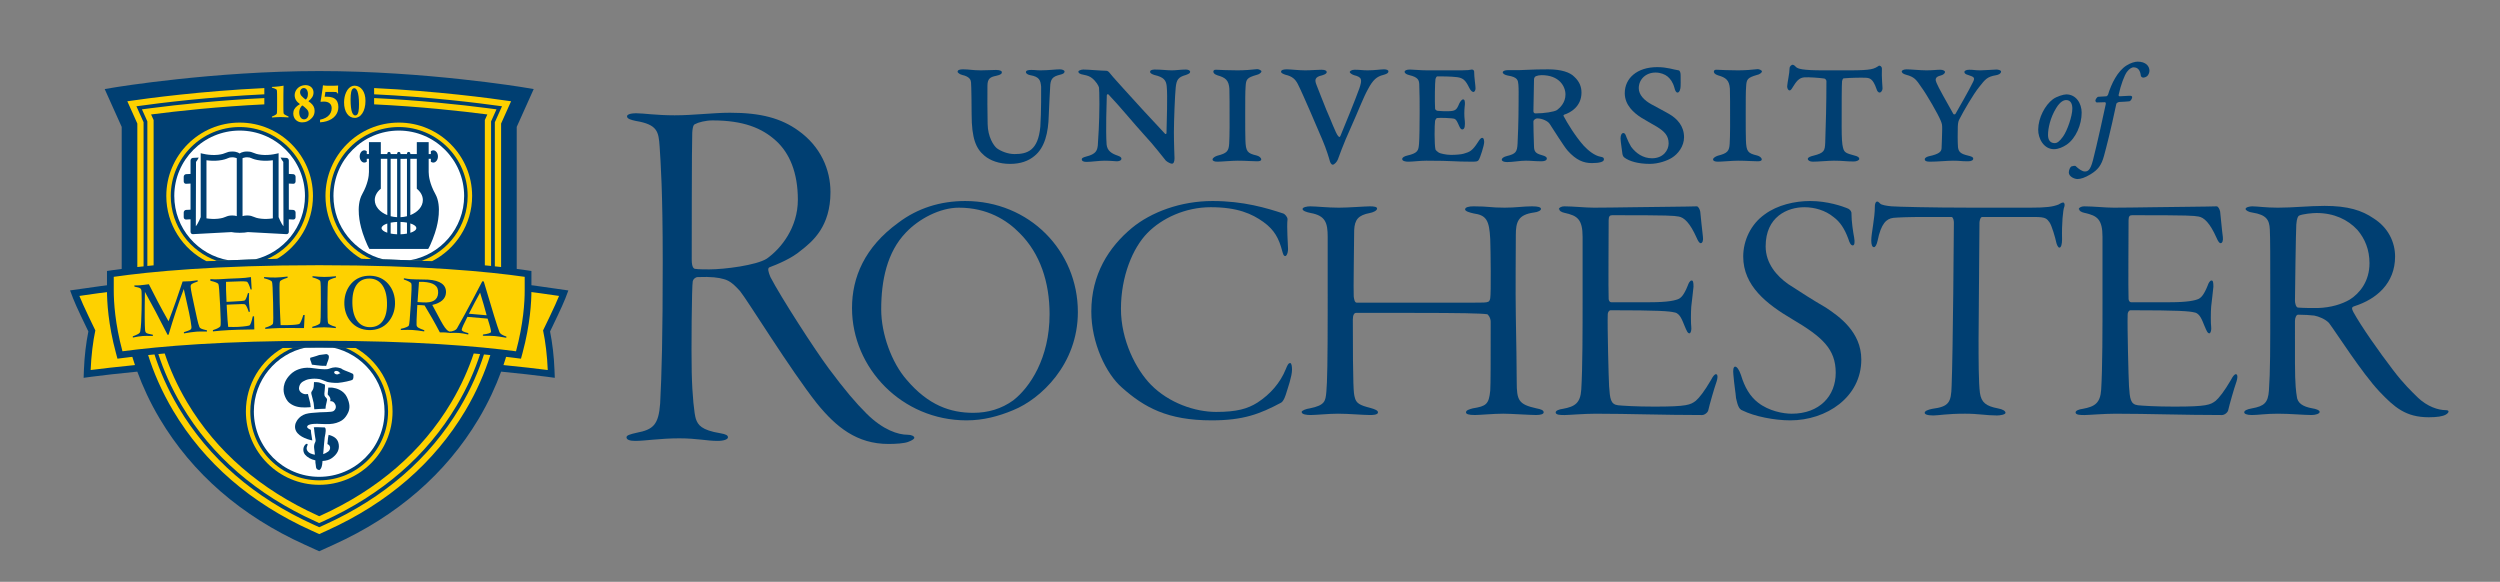 <?xml version="1.0" encoding="utf-8"?>
<!-- Generator: Adobe Illustrator 16.0.0, SVG Export Plug-In . SVG Version: 6.00 Build 0)  -->
<!DOCTYPE svg PUBLIC "-//W3C//DTD SVG 1.1//EN" "http://www.w3.org/Graphics/SVG/1.1/DTD/svg11.dtd">
<svg version="1.1" id="Layer_1" xmlns="http://www.w3.org/2000/svg" xmlns:xlink="http://www.w3.org/1999/xlink" x="0px" y="0px"
	 width="412.479px" height="95.995px" viewBox="0 0 412.479 95.995" enable-background="new 0 0 412.479 95.995"
	 xml:space="preserve">
<rect x="0" y="0" width="412.479" height="95.995" fill="#808080" stroke="none"/>
<g>
	<g>
		<path fill="#003F72" d="M131.723,21.555c3.674,2.619,5.297,6.42,5.297,10.137c0,5.658-2.904,8.107-4.867,9.629
			c-1.452,1.268-3.845,2.281-5.211,2.787c-0.342,0.168-0.172,0.76,0.171,1.605c1.707,3.293,7.261,11.91,9.651,15.119
			c2.646,3.547,4.441,5.66,6.234,7.434c2.734,2.703,5.211,3.463,6.748,3.463c0.684,0,1.11,0.252,1.11,0.506
			c0,0.17-0.341,0.424-1.025,0.676c-0.683,0.254-2.05,0.338-3.245,0.338c-5.21,0-8.628-2.787-11.787-6.672
			c-4.355-5.49-11.529-17.146-12.727-18.584c-0.854-0.928-1.622-1.689-2.647-1.941c-0.853-0.254-2.05-0.422-4.271-0.338
			c-0.428,0-0.77,0.338-0.854,0.676c-0.172,0.844-0.256,11.656-0.172,15.035c0.086,3.885,0.428,6.926,0.684,7.686
			c0.342,1.014,0.939,1.859,4.016,2.365c0.939,0.168,1.279,0.338,1.279,0.676s-0.683,0.592-1.708,0.592
			c-1.793,0-3.417-0.424-6.319-0.424c-3.16,0-5.639,0.424-7.262,0.424c-0.854,0-1.451-0.17-1.451-0.592
			c0-0.338,0.598-0.508,1.709-0.76c2.647-0.508,3.588-1.268,3.844-4.814c0.256-4.814,0.426-11.15,0.426-23.398
			c0-11.824-0.342-16.301-0.512-19.004c-0.17-2.449-0.343-3.633-3.93-4.223c-0.768-0.17-1.451-0.34-1.451-0.762
			c0-0.254,0.428-0.506,1.537-0.506c1.196,0,3.246,0.338,6.32,0.338c3.16,0,6.32-0.424,9.14-0.424
			C125.574,18.598,128.905,19.528,131.723,21.555z M114.727,20.458c-0.17,0.084-0.426,0.084-0.512,1.436
			c-0.086,1.689-0.086,19.596-0.086,20.947c0,1.268,0.342,1.521,0.598,1.521c0.513,0.084,1.623,0.084,2.307,0.084
			c2.477,0,7.773-0.676,9.481-1.773c2.391-1.689,5.124-5.152,5.124-9.713c0-4.479-1.367-7.688-3.588-9.715
			c-2.307-2.111-5.381-3.379-10.506-3.379C116.435,19.866,115.154,20.204,114.727,20.458z"/>
		<path fill="#003F72" d="M140.575,50.821c0-5.055,2.075-10.037,7.632-14.066c3.186-2.418,6.963-3.59,11.039-3.59
			c10.592,0,18.594,8.205,18.594,18.316c0,8.645-6.15,14.359-10.668,16.189c-2.445,1.027-4.964,1.686-7.705,1.686
			C148.798,69.356,140.575,60.711,140.575,50.821z M167.172,66.059c2.74-2.125,6-6.959,6-14.213c0-5.273-1.555-10.037-4.963-13.406
			c-2.073-2.125-5.334-4.176-10.002-4.176c-3.111,0-6.593,1.83-8.74,4.102c-3.113,3.225-4.076,7.914-4.076,12.676
			c0,4.029,1.705,8.791,4.224,11.648c3.556,4.176,7.187,5.422,10.964,5.422C163.023,68.112,165.244,67.452,167.172,66.059z"/>
		<path fill="#003F72" d="M211.691,35.215c0.295,0.074,0.74,0.586,0.74,0.953c-0.148,1.318,0.072,4.104,0.072,4.615
			c0.075,0.879-0.221,1.465-0.443,1.465c-0.295,0-0.369-0.365-0.52-0.879c-0.518-1.979-1.259-3.443-3.111-4.762
			c-1.852-1.318-4.222-2.418-8.668-2.418c-4.222,0-8.074,1.832-10.444,4.25c-2.444,2.49-4.37,7.18-4.37,12.527
			c0,5.129,2.443,9.963,4.962,12.529c2.964,3.002,7.261,4.469,10.743,4.469c3.408,0,5.186-0.514,6.814-1.539
			c2.148-1.393,3.779-3.297,4.668-5.496c0.297-0.732,0.444-1.025,0.74-1.025c0.223,0,0.297,0.586,0.297,1.1
			c0,1.1-0.74,3.15-0.889,3.664c-0.148,0.512-0.445,1.465-0.891,1.758c-3.555,1.904-6.296,2.93-11.481,2.93
			c-7.261,0-11.112-2.125-14.816-5.422c-2.594-2.27-5.038-7.326-5.038-12.527c0-6.154,2.89-10.623,6.668-13.773
			c3.185-2.637,8.074-4.469,13.334-4.469C205.172,33.165,209.023,34.336,211.691,35.215z"/>
		<path fill="#003F72" d="M219.057,39.098c0-2.344-0.369-3.516-2.814-3.955c-0.74-0.146-1.333-0.367-1.333-0.66
			s0.739-0.439,1.258-0.439c0.965,0,2.889,0.221,4.742,0.221c1.48,0,4.371-0.221,5.111-0.221c0.666,0,1.186,0.074,1.186,0.367
			c0,0.365-0.74,0.658-1.186,0.732c-1.928,0.365-2.52,1.098-2.594,2.857c0,1.172-0.146,10.256-0.074,10.916
			c0.074,0.512,0.148,1.025,0.52,1.025c1.48,0,9.926,0,15.482,0c5.039,0,5.557,0,5.928-0.074c0.443-0.072,0.518-0.293,0.592-0.658
			c0.148-0.807,0.074-7.84,0-9.744c-0.148-3.15-0.666-3.957-2.742-4.25c-0.666-0.146-1.406-0.365-1.406-0.658
			c0-0.367,0.592-0.514,1.406-0.514c2.52,0,2.742,0.221,5.113,0.221c1.852,0,3.111-0.221,4.52-0.221c1.035,0,1.48,0.146,1.48,0.439
			c0,0.221-0.445,0.514-1.186,0.586c-2.592,0.367-2.963,1.539-2.963,3.736c0,1.393-0.074,9.672,0,13.408
			c0.074,3.662,0.148,9.084,0.148,10.77c0,3.076,0.297,3.736,3.26,4.396c0.74,0.145,1.186,0.291,1.186,0.658
			c0,0.293-0.518,0.439-1.26,0.439c-0.963,0-4.223-0.219-5.408-0.219c-1.555,0-3.926,0.219-4.666,0.219
			c-1.039,0-1.482-0.146-1.482-0.439c0-0.367,0.592-0.514,1.109-0.658c2.225-0.367,2.668-0.66,2.891-2.932
			c0.074-0.951,0.074-5.422,0.074-11.355c0-0.66-0.445-1.246-0.592-1.246c-1.037-0.146-4.445-0.219-12.076-0.219
			c-3.852,0-8.742,0-9.557,0c-0.297,0-0.52,0.365-0.52,1.098c0,11.504,0.148,12.162,0.297,12.748c0.223,1.1,0.889,1.393,2.594,1.832
			c0.814,0.219,1.26,0.439,1.26,0.732c0,0.439-0.963,0.439-1.334,0.439c-1.111,0-3.482-0.219-5.26-0.219
			c-1.557,0-3.629,0.219-4.52,0.219c-0.594,0-1.481-0.072-1.481-0.512c0-0.221,0.741-0.514,1.333-0.586
			c2.52-0.514,2.594-1.174,2.742-2.711c0.146-1.539,0.221-5.129,0.221-13.627V39.098z"/>
		<path fill="#003F72" d="M257.192,34.557c0-0.293,0.445-0.514,0.891-0.514c1.479,0,3.479,0.221,4.887,0.221
			c3.186,0,10.074-0.146,12.445-0.146c2.148,0,4.002-0.074,4.521-0.074c0.295,0,0.518,0.514,0.592,0.879
			c0.072,0.586,0.297,3.15,0.443,4.176c0.074,0.586-0.074,1.025-0.371,1.025c-0.221,0-0.443-0.365-0.664-0.879
			c-1.113-2.49-2.076-3.369-2.965-3.516c-0.961-0.146-1.186-0.221-10.963-0.221c-0.371,0-0.594,0.146-0.594,0.807
			c0,3.004-0.074,11.355,0,12.967c0,0.293,0.148,0.586,0.445,0.586h6.369c2.965,0,4.225-0.293,4.816-0.586
			c0.369-0.219,0.814-0.658,1.408-2.125c0.148-0.439,0.369-0.877,0.666-0.877c0.221,0,0.297,0.293,0.297,1.025
			c0,0.293-0.297,2.49-0.371,3.295c-0.072,0.881-0.072,2.857,0,3.297c0.074,0.514-0.072,1.1-0.295,1.1
			c-0.297,0-0.445-0.367-0.816-1.246s-0.74-2.051-1.629-2.197c-0.891-0.219-2.594-0.365-10.594-0.365
			c-0.148,0-0.445,0.219-0.445,0.732c-0.074,1.758,0.148,10.695,0.223,11.795c0.148,2.051,0.223,3.004,1.482,3.15
			c0.74,0.072,2.889,0.221,6,0.221c5.406,0,5.928-0.295,6.816-0.953c0.592-0.514,1.406-1.539,2.518-3.443
			c0.297-0.586,0.594-0.953,0.814-0.953c0.299,0,0.371,0.514,0,1.539c-0.221,0.586-1.111,3.662-1.26,4.395
			c-0.072,0.367-0.592,0.807-1.035,0.807c-6.297,0-12.225-0.219-17.559-0.219c-1.926,0-4.445,0.219-5.109,0.219
			c-0.67,0-1.484,0-1.484-0.439c0-0.293,0.594-0.514,1.186-0.586c2.002-0.365,2.891-0.953,3.037-3.15
			c0.223-3.516,0.223-9.963,0.223-15.459c0-2.783,0-5.861,0-9.744c0-2.93-0.889-3.516-2.889-3.955
			c-0.666-0.146-0.963-0.367-0.963-0.66L257.192,34.557z"/>
		<path fill="#003F72" d="M291.317,40.637c0,2.857,1.854,4.908,3.707,6.227c2.146,1.393,4.074,2.639,6.223,3.883
			c2.221,1.467,5.852,4.031,5.852,8.572c0,6.229-5.777,10.037-11.705,10.037c-2.668,0-5.926-0.658-7.854-1.611
			c-0.74-0.221-0.889-1.172-1.109-2.051c-0.074-0.953-0.297-2.125-0.445-3.957c-0.074-0.66,0-1.246,0.297-1.246
			c0.295,0,0.666,0.514,0.963,1.393c0.592,1.979,1.48,3.518,2.814,4.543c1.777,1.391,4.148,1.832,5.557,1.832
			c4.592,0,7.26-2.932,7.26-6.74c0-3.957-2.223-5.936-7.186-8.865c-4.223-2.49-8.076-5.496-8.076-10.33
			c0-2.639,1.262-5.348,3.557-6.961c2.074-1.539,4.965-2.197,7.482-2.197c2.889,0,5.334,0.879,6.074,1.172
			c0.445,0.146,0.668,0.439,0.742,0.732c0,1.539,0.295,3.297,0.445,4.104c0.146,0.807,0.072,1.318-0.225,1.318
			c-0.295,0-0.518-0.367-0.74-1.1c-0.592-1.611-1.334-2.783-2.443-3.59c-1.334-1.098-3.113-1.611-4.816-1.611
			C294.95,34.19,291.317,35.729,291.317,40.637z"/>
		<path fill="#003F72" d="M334.965,34.264c2.668,0,3.703-0.146,4.668-0.514c0.369-0.219,0.74-0.439,0.887-0.293
			c0.15,0.146,0.15,0.365,0.076,0.66c-0.223,0.439-0.443,2.857-0.371,5.348c0,0.807-0.148,1.393-0.443,1.393
			c-0.223,0-0.445-0.514-0.52-0.879c-0.148-0.734-0.742-2.785-1.111-3.297c-0.443-0.588-0.594-0.881-2.443-0.881
			c-1.26,0-7.484,0-8.67,0c-0.295,0-0.443,0.66-0.443,0.953l-0.148,19.268c0,3.225,0,7.107,0.223,8.793
			c0.223,1.611,1.037,2.197,2.963,2.564c0.814,0.145,1.26,0.438,1.26,0.732c0,0.293-0.889,0.439-1.408,0.439
			c-1.777,0-3.037-0.293-5.26-0.293c-3.037,0-4.369,0.293-5.26,0.293c-1.039,0-1.406-0.221-1.406-0.439
			c0-0.295,0.518-0.514,1.258-0.66c2.74-0.365,3.111-1.025,3.186-3.811c0.225-5.494,0.371-26.301,0.371-26.887
			c0-0.293-0.074-0.879-0.371-0.953c-0.518,0-2.074,0-4.666,0c-2.445,0-4.223,0.074-4.963,0.146
			c-1.113,0.146-2.002,0.879-2.594,3.811c-0.148,0.658-0.371,1.025-0.592,1.025c-0.297,0-0.445-0.439-0.445-1.1
			c0-1.172,0.592-3.662,0.592-5.566c0-0.367,0.074-0.66,0.221-0.807c0.225-0.146,0.373,0,0.668,0.293
			c0.225,0.219,1.037,0.365,1.854,0.439c0.814,0.074,6.814,0.221,12.891,0.221H334.965z"/>
		<path fill="#003F72" d="M342.969,34.557c0-0.293,0.443-0.514,0.889-0.514c1.482,0,3.48,0.221,4.889,0.221
			c3.186,0,10.076-0.146,12.447-0.146c2.148,0,3.998-0.074,4.518-0.074c0.297,0,0.52,0.514,0.594,0.879
			c0.074,0.586,0.297,3.15,0.445,4.176c0.072,0.586-0.074,1.025-0.371,1.025c-0.225,0-0.445-0.365-0.668-0.879
			c-1.109-2.49-2.074-3.369-2.963-3.516c-0.963-0.146-1.186-0.221-10.965-0.221c-0.371,0-0.59,0.146-0.59,0.807
			c0,3.004-0.076,11.355,0,12.967c0,0.293,0.146,0.586,0.441,0.586h6.371c2.965,0,4.223-0.293,4.818-0.586
			c0.367-0.219,0.812-0.658,1.406-2.125c0.146-0.439,0.371-0.877,0.666-0.877c0.225,0,0.295,0.293,0.295,1.025
			c0,0.293-0.295,2.49-0.369,3.295c-0.074,0.881-0.074,2.857,0,3.297c0.074,0.514-0.074,1.1-0.295,1.1
			c-0.297,0-0.443-0.367-0.816-1.246c-0.369-0.879-0.74-2.051-1.629-2.197c-0.889-0.219-2.594-0.365-10.594-0.365
			c-0.148,0-0.443,0.219-0.443,0.732c-0.076,1.758,0.148,10.695,0.221,11.795c0.146,2.051,0.223,3.004,1.482,3.15
			c0.74,0.072,2.887,0.221,6,0.221c5.408,0,5.926-0.295,6.816-0.953c0.59-0.514,1.404-1.539,2.518-3.443
			c0.295-0.586,0.594-0.953,0.814-0.953c0.297,0,0.371,0.514,0,1.539c-0.221,0.586-1.109,3.662-1.26,4.395
			c-0.072,0.367-0.592,0.807-1.035,0.807c-6.297,0-12.225-0.219-17.561-0.219c-1.924,0-4.443,0.219-5.107,0.219
			c-0.668,0-1.482,0-1.482-0.439c0-0.293,0.59-0.514,1.184-0.586c2-0.365,2.891-0.953,3.039-3.15
			c0.221-3.516,0.221-9.963,0.221-15.459c0-2.783,0-5.861,0-9.744c0-2.93-0.889-3.516-2.889-3.955
			c-0.668-0.146-0.965-0.367-0.965-0.66L342.969,34.557z"/>
		<path fill="#003F72" d="M378.649,59.758c0,3.883,0.221,5.129,0.295,5.568c0.076,1.172,0.965,1.76,2.594,2.053
			c0.52,0.072,1.186,0.291,1.186,0.586c0,0.293-0.666,0.512-1.334,0.512c-1.26,0-3.48-0.219-5.555-0.219
			c-2.076,0-3.186,0.219-4.297,0.219c-0.889,0-1.26-0.219-1.26-0.439c0-0.293,0.445-0.514,1.26-0.658
			c2.074-0.367,2.668-0.953,2.814-2.932c0.223-3.076,0.223-6.887,0.223-14.725c0-7.475,0-10.404-0.074-11.869
			c-0.072-1.613-0.592-2.418-2.891-2.785c-0.592-0.072-1.109-0.365-1.109-0.586c0-0.293,0.666-0.439,1.109-0.439
			c0.816,0,2.223,0.221,4.225,0.221c2.592,0,5.111-0.295,7.703-0.295c3.854,0,6.148,0.734,8.076,2.053
			c2.445,1.539,3.555,3.957,3.555,6.301c0,4.395-3.035,7.033-6.74,8.205c-0.445,0.146-0.445,0.365-0.148,0.953
			c1.334,2.416,4.223,6.52,6.52,9.523c1.777,2.344,3.037,3.518,4.148,4.615c1.555,1.467,3.334,2.051,4.592,2.051
			c0.668,0,0.52,0.441,0,0.734c-0.518,0.293-1.406,0.439-2.814,0.439c-3.854,0-5.701-1.686-8.148-4.25
			c-2.891-3.076-7.039-9.598-8.297-11.283c-0.594-0.658-1.703-1.098-2.445-1.244c-0.518-0.074-1.777-0.146-2.668-0.146
			c-0.297,0-0.518,0.512-0.518,1.025V59.758z M379.315,35.583c-0.148,0.072-0.371,0.439-0.445,1.465
			c-0.072,0.879-0.221,11.723-0.221,12.602c0,0.293,0.148,1.098,0.518,1.098c0.891,0.074,2.076,0.074,3.26,0.074
			c2.223-0.074,4-0.658,5.262-1.393c1.631-1.025,3.258-3.004,3.258-6.006c0-2.199-0.74-4.031-2-5.496
			c-1.555-1.686-3.852-2.783-6.74-2.783C381.612,35.143,379.909,35.29,379.315,35.583z"/>
	</g>
	<g>
		<g>
			<path fill="#003F72" d="M343.457,18.587c0,1.954-0.936,4.219-2.474,5.279c-0.623,0.415-1.371,0.748-2.099,0.748
				c-1.684,0-2.619-1.767-2.598-3.242c0.021-1.954,1.122-4.011,2.41-4.988c0.645-0.478,1.767-0.811,2.224-0.811
				C342.562,15.573,343.457,17.091,343.457,18.587z M339.258,17.818c-0.998,1.621-1.352,3.388-1.352,4.447
				c0,0.79,0.333,1.351,1.102,1.351c0.374,0,0.77-0.229,1.372-1.08c0.707-0.978,1.538-3.388,1.538-4.614
				c0-0.686-0.208-1.413-1.019-1.413C340.526,16.509,339.923,16.737,339.258,17.818z"/>
			<path fill="#003F72" d="M351.314,15.802c0.395-0.021,0.479,0.104,0.479,0.229c0,0.187-0.208,0.623-0.479,0.686
				c-0.208,0.041-1.185,0.083-1.601,0.104c-0.124,0-0.478,0.104-0.54,0.333c-0.977,4.613-1.621,7.045-2.036,8.583
				c-0.437,1.579-0.998,2.266-2.203,3.014c-0.956,0.582-1.663,0.789-2.161,0.789c-0.499,0-1.435-0.395-1.435-1.08
				c0-0.396,0.208-0.873,0.416-0.998c0.104-0.041,0.603-0.166,0.706-0.062c0.499,0.479,1.102,0.894,1.497,0.894
				c0.498,0,0.914-0.146,1.351-1.808c0.603-2.286,1.975-8.542,2.141-9.373c0-0.083-0.042-0.249-0.146-0.249l-1.351,0.041
				c-0.084,0-0.229-0.166-0.229-0.27c0-0.312,0.354-0.665,0.437-0.665c0.167-0.021,0.998-0.062,1.352-0.083
				c0.146,0,0.249-0.208,0.291-0.25c0.561-1.87,1.6-3.907,3.034-4.821c0.748-0.479,1.476-0.645,1.85-0.645
				c1.371,0,1.953,0.748,1.953,1.496c0,0.208-0.083,0.665-0.437,0.936c-0.166,0.125-0.437,0.208-0.582,0.208
				c-0.104,0-0.374-0.125-0.395-0.291c-0.104-0.873-0.437-1.413-1.227-1.413c-0.229,0-0.686,0.208-1.102,0.79
				c-0.395,0.581-0.977,2.057-1.351,3.803c-0.021,0.083,0.125,0.188,0.146,0.188L351.314,15.802z"/>
		</g>
		<g>
			<path fill="#003F72" d="M158.888,11.44c1.025,0,1.586,0.166,2.942,0.166c1.09,0,1.652-0.066,2.512-0.066
				c0.694,0,0.958,0.198,0.958,0.363c0,0.231-0.132,0.43-0.893,0.595c-0.958,0.199-1.487,0.397-1.487,1.653
				c-0.033,1.884,0,4.197,0.033,6.312c0.033,2.148,0.992,3.569,1.521,3.999c0.628,0.463,1.785,0.958,2.908,0.958
				c2.115,0,3.9-0.562,4.264-4.527c0.165-2.38,0.132-6.181,0.132-6.577c-0.099-1.058-0.264-1.652-1.817-1.917
				c-0.364-0.066-0.694-0.265-0.694-0.496c0-0.297,0.43-0.363,0.859-0.363c0.826,0,0.727,0.066,1.553,0.066
				c1.322,0,2.479-0.166,3.206-0.166c0.496,0,0.76,0.231,0.76,0.331c0,0.33-0.331,0.463-0.76,0.562
				c-1.223,0.298-1.586,0.694-1.62,2.05c-0.033,0.925-0.165,2.71-0.231,4.692c-0.066,2.743-0.628,5.288-2.38,6.677
				c-0.958,0.793-2.248,1.289-3.999,1.289c-1.818,0-3.305-0.562-4.23-1.355c-1.388-1.156-2.115-2.81-2.115-6.842
				c0-0.892-0.033-4.659-0.099-5.255c-0.033-0.33-0.132-0.925-1.454-1.223c-0.397-0.099-0.76-0.363-0.76-0.528
				C157.996,11.54,158.359,11.44,158.888,11.44z"/>
			<path fill="#003F72" d="M178.748,11.474c0.76,0,2.975,0.198,3.735,0.198c0.264,0,0.43,0.133,0.661,0.43
				c0.628,0.794,1.355,1.521,2.214,2.512c0.892,1.025,5.189,5.686,6.875,7.47c0.033,0.033,0.231,0.066,0.231-0.132
				c0.033-1.818,0.198-6.147,0.033-7.734c-0.099-0.958-0.462-1.487-2.049-1.851c-0.265-0.099-0.694-0.231-0.694-0.528
				c0-0.364,0.694-0.364,0.793-0.364c1.124,0,1.983,0.133,2.809,0.133c0.661,0,1.487-0.133,2.313-0.133
				c0.331,0,0.694,0.133,0.694,0.364s-0.166,0.33-0.694,0.528c-1.289,0.363-1.553,0.793-1.686,2.082
				c-0.132,1.256-0.297,5.486-0.297,7.403c0,1.852,0.099,4.032,0.099,4.264c0,0.529-0.132,0.893-0.43,0.893
				c-0.231,0-0.727-0.265-0.992-0.496c-0.562-0.661-1.851-2.412-3.668-4.362c-1.52-1.652-3.834-4.495-5.784-6.544
				c-0.066-0.1-0.297-0.1-0.297,0.132c-0.033,1.124-0.198,5.916-0.033,8.098c0.099,1.058,0.859,1.521,1.851,1.851
				c0.363,0.133,0.595,0.265,0.595,0.496c0,0.33-0.463,0.43-0.76,0.43c-0.099,0-1.124-0.1-2.049-0.1
				c-0.826,0-2.214,0.198-2.941,0.198c-0.43,0-0.793-0.099-0.793-0.43c0-0.165,0.132-0.297,0.76-0.462
				c1.586-0.397,1.785-0.992,1.884-1.818c0.066-0.826,0.264-3.933,0.264-6.842c0-1.553-0.033-2.445-0.066-2.71
				c-0.033-0.264-0.529-1.091-1.19-1.586c-0.297-0.231-0.661-0.396-1.355-0.529c-0.595-0.099-0.859-0.264-0.859-0.528
				C177.922,11.672,178.318,11.474,178.748,11.474z"/>
			<path fill="#003F72" d="M200.657,11.507c0.265,0.033,2.578,0.1,3.537,0.1c1.024,0,2.479-0.1,3.206-0.198
				c0.231-0.033,0.727,0.198,0.727,0.363c0,0.231-0.429,0.528-0.826,0.595c-1.586,0.463-1.718,0.728-1.785,1.917
				c-0.066,0.728-0.066,2.413-0.066,4.561c0,1.885,0,3.57,0.033,4.264c0.066,1.884,0.297,2.182,1.851,2.545
				c0.396,0.1,0.76,0.364,0.76,0.661c0,0.231-0.331,0.298-0.661,0.298c-0.925,0-1.818-0.1-3.239-0.1
				c-0.958,0-2.71,0.165-3.338,0.165c-0.496,0-0.793-0.132-0.793-0.363c0-0.297,0.496-0.528,0.793-0.628
				c1.586-0.396,1.884-0.76,1.95-2.016c0.033-0.596,0.066-1.62,0.066-2.711c0-3.47,0-5.783-0.033-6.312
				c-0.099-1.421-0.661-1.851-1.95-2.214c-0.595-0.198-0.694-0.43-0.694-0.628C200.195,11.672,200.294,11.474,200.657,11.507z"/>
			<path fill="#003F72" d="M212.322,11.44c0.628,0,1.95,0.166,3.008,0.166c0.991,0,1.95-0.1,2.71-0.1
				c0.661,0,0.859,0.198,0.859,0.396s-0.231,0.364-0.76,0.529c-1.289,0.265-1.224,0.826-0.926,1.586
				c0.43,1.058,0.926,2.413,1.619,4.099c0.761,1.686,1.554,3.899,1.95,4.329c0.133,0.133,0.265,0.298,0.396-0.065
				c0.396-0.926,2.578-6.28,3.107-7.8c0.495-1.487,0.43-1.852-0.893-2.182c-0.298-0.1-0.694-0.33-0.694-0.529
				c0-0.099,0.265-0.363,0.793-0.363c0.893,0,1.322,0.1,2.148,0.1c1.157,0,2.182-0.166,2.71-0.166c0.364,0,0.728,0.1,0.728,0.331
				c0,0.33-0.396,0.463-0.859,0.595c-1.058,0.265-1.686,0.793-2.512,2.347c-0.76,1.355-1.619,3.636-2.677,5.982
				c-1.587,3.503-2.115,5.188-2.281,5.585c-0.132,0.396-0.595,0.893-0.859,0.893c-0.23,0-0.43-0.363-0.495-0.661
				c-0.066-0.265-0.562-1.95-1.223-3.47c-0.761-1.752-3.074-7.271-4.065-9.222c-0.396-0.727-0.859-1.223-2.017-1.487
				c-0.297-0.099-0.727-0.264-0.727-0.495C211.364,11.507,211.859,11.44,212.322,11.44z"/>
			<path fill="#003F72" d="M238.726,18.349c1.421,0,1.586-0.165,2.049-1.289c0.165-0.298,0.396-0.661,0.628-0.661
				c0.265,0,0.298,0.33,0.298,0.76c0,0.231-0.1,0.661-0.1,1.521c0,0.959,0.1,1.058,0.1,1.752c0,0.728-0.198,0.926-0.463,0.926
				c-0.198,0-0.363-0.265-0.529-0.661c-0.297-0.661-0.43-0.959-0.727-1.091c-0.396-0.132-2.347-0.198-2.876-0.132
				c-0.099,0-0.264,0.23-0.33,0.462c-0.1,0.596-0.132,3.934,0.066,4.727c0.032,0.132,0.43,0.463,0.562,0.528
				c0.198,0.133,1.223,0.364,1.983,0.364c0.76,0,1.686-0.066,2.115-0.198c1.024-0.298,1.421-0.463,2.379-1.95
				c0.265-0.43,0.463-0.661,0.661-0.661c0.331,0,0.331,0.562,0.331,0.728c0,0.528-0.661,2.577-0.893,2.908
				c-0.133,0.231-0.331,0.297-1.058,0.297c-3.106,0-3.074-0.165-7.602-0.165c-1.058,0-2.182,0.165-2.975,0.165
				c-0.43,0-0.991-0.099-0.991-0.43c0-0.297,0.396-0.462,0.76-0.562c1.851-0.43,1.917-0.826,2.016-1.982
				c0.066-0.893,0.1-3.041,0.1-5.189c0-1.521,0-3.206-0.066-4.627c-0.033-0.694-0.231-1.157-1.619-1.487
				c-0.396-0.1-0.793-0.265-0.793-0.562c0-0.231,0.363-0.364,0.892-0.364c0.596,0,1.653,0.133,2.909,0.133
				c6.346,0,6.478,0.033,7.271-0.133c0.198-0.033,0.396,0.166,0.396,0.298c0,0.958,0.231,2.347,0.231,2.81
				c0,0.396-0.231,0.595-0.33,0.595c-0.165,0-0.43-0.133-0.694-0.661c-0.595-1.223-0.991-1.652-2.016-1.785
				c-0.463-0.032-0.826-0.132-3.272-0.132c-0.132,0-0.265,0.298-0.297,0.43c-0.1,0.496-0.133,3.834-0.066,4.858
				c0,0.165,0.132,0.33,0.396,0.396C237.702,18.349,238.428,18.349,238.726,18.349z"/>
			<path fill="#003F72" d="M248.77,11.573c0.794,0,1.487,0,1.852,0c0.793,0,2.082-0.133,4.825-0.133
				c2.148,0,3.603,0.496,4.297,1.224c0.826,0.76,1.189,1.619,1.189,2.61c0,2.313-1.851,3.339-2.843,3.636
				c-0.065,0.033-0.165,0.165-0.132,0.198c0.661,1.256,1.983,3.404,3.338,4.925c0.761,0.826,1.818,1.652,2.743,1.817
				c0.496,0.1,0.595,0.166,0.595,0.463c0,0.396-0.76,0.595-1.982,0.595c-1.355,0-2.578-0.462-3.999-2.049
				c-0.596-0.661-2.446-3.636-2.975-4.429c-0.298-0.463-1.256-0.893-2.017-0.893c-0.132,0-0.297,0.033-0.528,0.231
				c-0.066,0.066-0.133,0.165-0.133,0.265c0,0.694,0.033,2.445,0.1,4.23c0.033,0.991,0.595,1.124,1.454,1.388
				c0.265,0.066,0.661,0.231,0.661,0.496c0,0.396-0.562,0.463-0.893,0.463c-1.058,0-1.752-0.1-2.578-0.1
				c-1.024,0-2.049,0.231-3.073,0.231c-0.562,0-0.893-0.165-0.893-0.396c0-0.198,0.265-0.463,0.826-0.595
				c1.487-0.363,1.719-0.661,1.785-2.115c0.033-0.661,0.165-3.536,0.165-6.644c0-1.421,0.033-2.247-0.033-3.04
				c-0.066-0.694-0.099-1.224-1.752-1.487c-0.495-0.1-0.826-0.298-0.826-0.529S248.34,11.573,248.77,11.573z M253.43,12.564
				c-0.165,0.066-0.33,0.265-0.33,0.529c0,0.33-0.1,4.957-0.1,5.255c0,0.198,0.133,0.363,0.331,0.363
				c1.454,0,3.14-0.265,3.569-0.562c0.496-0.364,1.388-1.223,1.388-2.545c0-1.389-1.058-3.206-3.933-3.206
				C254.026,12.399,253.662,12.466,253.43,12.564z"/>
			<path fill="#003F72" d="M276.959,11.606c0.231,0.033,0.33,0.43,0.33,0.793c0,0.958,0.033,1.719-0.032,2.148
				c-0.1,0.628-0.364,0.727-0.463,0.727c-0.298,0-0.43-0.396-0.529-0.793c-0.264-0.958-0.693-1.487-1.123-1.851
				s-1.19-0.661-1.983-0.661c-1.652,0-2.776,1.157-2.776,2.578c0,1.123,0.926,2.016,2.049,2.644c1.058,0.595,1.95,1.024,2.909,1.587
				c1.388,0.793,2.512,2.016,2.512,3.867c0,1.52-1.024,2.775-1.983,3.371c-0.694,0.462-2.214,1.024-3.668,1.024
				c-1.983,0-3.404-0.463-4.165-1.024c-0.265-0.166-0.33-0.496-0.363-0.694c-0.033-0.396-0.298-1.983-0.298-2.479
				c0-0.628,0.231-0.893,0.463-0.893c0.298,0,0.396,0.363,0.529,0.727c0.165,0.43,0.495,1.124,0.76,1.554
				c0.826,1.091,1.983,1.884,3.438,1.884c1.851,0,2.743-1.322,2.743-2.445c0-1.289-0.694-1.983-1.917-2.743
				c-0.991-0.596-1.884-1.058-2.611-1.521c-1.189-0.761-2.71-2.049-2.71-4.032c0-2.479,2.049-4.297,5.354-4.297
				C275.109,11.077,276.034,11.474,276.959,11.606z"/>
			<path fill="#003F72" d="M283.237,11.507c0.264,0.033,2.577,0.1,3.536,0.1c1.024,0,2.479-0.1,3.206-0.198
				c0.231-0.033,0.727,0.198,0.727,0.363c0,0.231-0.43,0.528-0.826,0.595c-1.586,0.463-1.719,0.728-1.784,1.917
				c-0.066,0.728-0.066,2.413-0.066,4.561c0,1.885,0,3.57,0.033,4.264c0.065,1.884,0.297,2.182,1.851,2.545
				c0.396,0.1,0.76,0.364,0.76,0.661c0,0.231-0.33,0.298-0.66,0.298c-0.926,0-1.818-0.1-3.239-0.1c-0.959,0-2.71,0.165-3.338,0.165
				c-0.496,0-0.794-0.132-0.794-0.363c0-0.297,0.496-0.528,0.794-0.628c1.586-0.396,1.884-0.76,1.949-2.016
				c0.033-0.596,0.066-1.62,0.066-2.711c0-3.47,0-5.783-0.033-6.312c-0.099-1.421-0.661-1.851-1.95-2.214
				c-0.595-0.198-0.693-0.43-0.693-0.628C282.774,11.672,282.873,11.474,283.237,11.507z"/>
			<path fill="#003F72" d="M305.146,11.606c3.735,0,4.032-0.231,4.859-0.761c0.132-0.065,0.495,0.1,0.495,0.496
				c-0.066,1.487,0.1,2.843,0.1,3.206c0,0.463-0.298,0.727-0.463,0.727c-0.231,0-0.43-0.231-0.529-0.595
				c-0.595-1.719-1.123-1.817-1.817-1.851s-2.545,0-3.603,0.099c-0.132,0-0.231,0.298-0.265,0.463
				c-0.065,0.496-0.065,4.165-0.065,7.536c0,1.817,0.065,2.908,0.23,3.47c0.199,0.761,0.496,0.893,1.852,1.256
				c0.595,0.133,0.826,0.331,0.826,0.562s-0.463,0.43-0.893,0.43c-1.388,0-1.719-0.133-3.305-0.133
				c-0.859,0-2.645,0.165-3.471,0.165c-0.463,0-0.826-0.198-0.826-0.462c0-0.265,0.496-0.43,0.926-0.529
				c1.851-0.463,1.884-0.859,1.949-2.148c0.1-2.908,0.198-6.346,0.198-10.18c0-0.065-0.132-0.363-0.33-0.396
				c-0.595-0.099-2.645-0.264-3.338-0.198c-0.628,0.066-1.091,0.364-1.652,1.256c-0.397,0.595-0.496,0.893-0.761,0.893
				s-0.396-0.396-0.396-0.661c0.033-0.628,0.396-2.181,0.396-2.975c0-0.396,0.396-0.595,0.496-0.595
				c0.231,0,0.463,0.265,0.595,0.396c0.298,0.265,0.991,0.529,4.462,0.529H305.146z"/>
			<path fill="#003F72" d="M314.563,11.44c0.661,0,2.28,0.166,3.271,0.166c1.124,0,1.62-0.1,2.313-0.1
				c0.396,0,0.761,0.165,0.761,0.363c0,0.265-0.331,0.496-0.728,0.596c-0.958,0.231-0.893,0.693-0.661,1.223
				c0.265,0.694,1.719,3.239,2.776,5.123c0.066,0.099,0.298,0.065,0.33,0c0.166-0.298,2.413-4.198,2.909-5.288
				c0.33-0.661,0.231-0.826-0.728-1.124c-0.595-0.165-0.694-0.33-0.694-0.529c0-0.198,0.298-0.363,0.794-0.363
				c0.826,0,0.893,0.1,1.851,0.1c0.528,0,2.413-0.133,2.611-0.133c0.297,0,0.793,0.1,0.793,0.331c0,0.363-0.529,0.562-0.793,0.595
				c-1.554,0.265-1.818,0.694-2.843,1.983c-0.893,1.09-2.578,3.966-3.239,5.288c-0.132,0.264-0.231,0.462-0.264,1.223
				c-0.033,0.727-0.033,2.644,0.032,3.404c0.1,0.793,0.496,1.091,1.587,1.354c0.528,0.133,0.926,0.231,0.926,0.529
				c0,0.231-0.265,0.43-0.859,0.43c-1.256,0-1.224-0.1-2.479-0.1c-0.925,0-2.61,0.165-3.801,0.165c-0.562,0-0.859-0.099-0.859-0.43
				c0-0.132,0.231-0.363,0.661-0.462c1.719-0.364,2.082-0.761,2.115-1.322c0.033-0.628,0.1-2.645,0.1-3.173
				c0-0.793-0.033-0.826-0.231-1.355c-0.43-1.091-2.413-4.494-3.14-5.453c-0.926-1.388-1.223-1.784-2.578-2.148
				c-0.496-0.132-0.728-0.33-0.728-0.562C313.769,11.64,314.067,11.44,314.563,11.44z"/>
		</g>
	</g>
	<g>
		<path fill="#003F72" d="M93.773,47.923l-2.266-0.327c-1.664-0.241-3.72-0.538-6.252-0.843V20.937
			c0.205-0.455,2.802-6.242,2.802-6.242l-1.648-0.275c-0.161-0.027-16.276-2.695-33.74-2.695c-17.468,0-33.586,2.668-33.747,2.695
			l-1.649,0.275c0,0,2.602,5.787,2.806,6.242v25.816c-2.533,0.305-4.589,0.602-6.252,0.843l-2.265,0.319l0.495,1.311
			c0.462,1.219,2.025,4.447,2.523,5.465c-0.373,1.838-0.657,4.139-0.734,6.323l-0.049,1.323l1.312-0.179
			c1.894-0.247,4.487-0.544,7.544-0.841c-0.001-0.003-0.002-0.006-0.003-0.008c0.898,2.446,2.095,5.072,3.715,7.795
			c5.384,9.027,13.428,16.014,23.911,20.762c-0.003-0.002,1.856,0.844,1.856,0.844l0.535,0.244l2.394-1.09
			c10.479-4.746,18.524-11.73,23.91-20.759c1.618-2.72,2.813-5.344,3.711-7.789c0,0.001,0,0.001,0,0.001
			c3.056,0.298,5.649,0.594,7.544,0.841l1.31,0.179l-0.051-1.323c-0.078-2.185-0.359-4.485-0.729-6.323
			c0.491-1.018,2.058-4.246,2.524-5.465L93.773,47.923z M20.085,48.502c-0.004-0.201-0.007-0.392-0.007-0.563
			C20.078,48.109,20.081,48.302,20.085,48.502z M20.299,51.551c0,0.008,0.002,0.017,0.003,0.024
			C20.301,51.567,20.299,51.559,20.299,51.551z M20.091,48.73c0.004,0.136,0.01,0.28,0.016,0.427
			C20.101,49.009,20.095,48.866,20.091,48.73z M20.122,49.469c0.009,0.17,0.021,0.352,0.034,0.534
			C20.143,49.819,20.131,49.64,20.122,49.469z M20.208,50.66c0.007,0.079,0.014,0.157,0.022,0.238
			C20.223,50.817,20.216,50.739,20.208,50.66z M85.249,48.505c0.004-0.201,0.007-0.395,0.007-0.566
			C85.256,48.11,85.253,48.304,85.249,48.505z M85.034,51.566c0-0.004,0.001-0.008,0.001-0.012
			C85.035,51.559,85.034,51.562,85.034,51.566z M85.104,50.896c0.007-0.077,0.014-0.152,0.021-0.228
			C85.118,50.743,85.112,50.817,85.104,50.896z M85.18,49.98c0.012-0.174,0.024-0.348,0.033-0.51
			C85.204,49.634,85.192,49.806,85.18,49.98z M85.227,49.154c0.006-0.146,0.012-0.29,0.016-0.425
			C85.239,48.866,85.233,49.007,85.227,49.154z"/>
		<path fill="#FED100" d="M20.078,47.875c-2.91,0.353-5.19,0.694-6.98,0.95c0.53,1.389,2.632,5.691,2.632,5.691
			c-0.383,1.764-0.683,4.21-0.773,6.536c1.749-0.228,4.27-0.519,7.312-0.819c-1.906-5.629-2.19-10.152-2.19-12.295
			C20.078,47.938,20.078,47.911,20.078,47.875z M92.24,48.825c-1.792-0.256-4.073-0.598-6.984-0.95c0,0.036,0,0.063,0,0.063
			c0,2.144-0.284,6.668-2.188,12.295c3.042,0.301,5.56,0.592,7.306,0.819c-0.09-2.326-0.386-4.772-0.773-6.536
			C89.601,54.517,91.709,50.214,92.24,48.825z"/>
		<g>
			<g>
				<path fill="#FED100" d="M44.863,19.237c0.161-0.064,0.297-0.126,0.409-0.184c0.113-0.057,0.2-0.11,0.266-0.158
					c0.063-0.047,0.105-0.09,0.122-0.124c0.017-0.032,0.029-0.104,0.038-0.218c0.008-0.113,0.014-0.268,0.016-0.461
					c0.003-0.193,0.005-0.428,0.005-0.701c0-0.092,0-0.188,0-0.287s0-0.203,0-0.311c0-0.108,0-0.211,0-0.312c0-0.1,0-0.194,0-0.287
					c0-0.271-0.002-0.502-0.005-0.693c-0.002-0.192-0.008-0.344-0.016-0.456c-0.009-0.113-0.021-0.187-0.038-0.221
					c-0.019-0.035-0.062-0.073-0.127-0.113c-0.064-0.039-0.153-0.079-0.265-0.121c-0.112-0.043-0.247-0.086-0.405-0.131
					c0-0.048,0-0.072,0-0.119c0.14-0.006,0.275-0.014,0.41-0.023c0.136-0.008,0.268-0.02,0.397-0.031
					c0.131-0.012,0.26-0.025,0.385-0.041c0.126-0.015,0.25-0.032,0.372-0.051s0.346-0.072,0.357-0.062
					c0.011,0.01-0.004,0.149-0.006,0.243c-0.003,0.094-0.006,0.201-0.008,0.322c-0.002,0.119-0.004,0.253-0.006,0.4
					c-0.002,0.146-0.004,0.306-0.006,0.479c-0.001,0.174-0.002,0.359-0.002,0.561c-0.001,0.199-0.002,0.412-0.002,0.64
					c0,0.108,0,0.212,0,0.312c0,0.1,0,0.196,0,0.288c0,0.275,0.001,0.51,0.004,0.705c0.003,0.194,0.009,0.349,0.018,0.463
					c0.008,0.113,0.021,0.187,0.038,0.219c0.019,0.033,0.061,0.073,0.126,0.119c0.065,0.045,0.152,0.096,0.264,0.152
					c0.11,0.057,0.243,0.12,0.398,0.189c0,0.061,0,0.092,0,0.152c-0.146-0.012-0.283-0.021-0.414-0.028
					c-0.131-0.009-0.254-0.015-0.368-0.019c-0.116-0.006-0.224-0.008-0.323-0.01s-0.191-0.003-0.275-0.003
					c-0.09,0.001-0.185,0.003-0.287,0.006c-0.101,0.003-0.208,0.009-0.321,0.015s-0.232,0.014-0.357,0.021
					c-0.126,0.008-0.256,0.018-0.394,0.027C44.863,19.328,44.863,19.298,44.863,19.237z"/>
				<path fill="#FED100" d="M48.619,15.723c0-0.149,0.02-0.295,0.059-0.434c0.039-0.14,0.096-0.272,0.169-0.396
					c0.073-0.123,0.163-0.237,0.268-0.339c0.105-0.104,0.224-0.192,0.355-0.268c0.132-0.074,0.276-0.134,0.431-0.174
					c0.155-0.042,0.321-0.064,0.495-0.066c0.162-0.002,0.312,0.018,0.45,0.057c0.136,0.038,0.261,0.096,0.368,0.168
					c0.108,0.074,0.201,0.162,0.278,0.264c0.075,0.1,0.133,0.215,0.173,0.337c0.039,0.124,0.061,0.257,0.061,0.396
					c0,0.141-0.018,0.271-0.052,0.396c-0.034,0.126-0.088,0.246-0.158,0.361c-0.069,0.115-0.156,0.227-0.262,0.338
					c-0.105,0.11-0.369,0.318-0.369,0.33c0.001,0.031,0.264,0.191,0.374,0.287c0.109,0.095,0.205,0.189,0.286,0.287
					c0.082,0.098,0.149,0.198,0.203,0.304c0.055,0.104,0.094,0.215,0.12,0.333c0.027,0.116,0.041,0.241,0.041,0.375
					c0,0.162-0.018,0.312-0.051,0.453s-0.085,0.273-0.156,0.398c-0.07,0.125-0.159,0.244-0.269,0.361
					c-0.109,0.116-0.225,0.219-0.345,0.307c-0.12,0.087-0.245,0.159-0.375,0.217c-0.131,0.059-0.267,0.102-0.409,0.131
					s-0.289,0.043-0.442,0.043c-0.147,0-0.287-0.018-0.417-0.051s-0.251-0.083-0.359-0.146c-0.109-0.062-0.208-0.138-0.294-0.226
					c-0.086-0.086-0.16-0.186-0.222-0.293c-0.06-0.107-0.106-0.224-0.138-0.348c-0.031-0.123-0.048-0.254-0.048-0.389
					c0-0.133,0.015-0.258,0.044-0.377c0.027-0.117,0.071-0.229,0.13-0.335c0.059-0.105,0.131-0.206,0.219-0.303
					c0.089-0.097,0.192-0.189,0.311-0.28c0.118-0.09,0.401-0.265,0.401-0.266c0.001-0.025-0.273-0.203-0.384-0.313
					c-0.109-0.108-0.199-0.224-0.271-0.344s-0.126-0.247-0.161-0.38C48.637,16.008,48.619,15.869,48.619,15.723z M49.372,18.542
					c0,0.176,0.021,0.336,0.061,0.477c0.038,0.141,0.096,0.264,0.168,0.363c0.07,0.1,0.157,0.178,0.255,0.23
					c0.1,0.053,0.21,0.082,0.328,0.081c0.137,0,0.265-0.044,0.373-0.122c0.11-0.078,0.201-0.191,0.265-0.328
					c0.063-0.138,0.101-0.299,0.101-0.477c0-0.133-0.021-0.256-0.065-0.369c-0.043-0.115-0.107-0.223-0.195-0.33
					c-0.087-0.106-0.197-0.211-0.328-0.318c-0.132-0.107-0.382-0.342-0.464-0.336c-0.06,0.004-0.201,0.201-0.275,0.317
					c-0.073,0.116-0.13,0.243-0.166,0.379C49.391,18.244,49.372,18.389,49.372,18.542z M50.805,15.491
					c0-0.186-0.032-0.356-0.089-0.5c-0.058-0.144-0.14-0.261-0.239-0.342c-0.101-0.081-0.221-0.125-0.353-0.125
					c-0.117,0.002-0.224,0.035-0.314,0.094c-0.091,0.06-0.165,0.144-0.218,0.246c-0.053,0.102-0.081,0.223-0.081,0.354
					c0,0.113,0.021,0.218,0.06,0.32c0.041,0.102,0.101,0.199,0.181,0.296c0.079,0.097,0.177,0.192,0.297,0.288
					c0.118,0.098,0.346,0.305,0.413,0.298c0.045-0.005,0.149-0.169,0.199-0.262c0.052-0.093,0.088-0.192,0.11-0.302
					C50.794,15.746,50.805,15.626,50.805,15.491z"/>
				<path fill="#FED100" d="M52.807,19.747c0.177-0.033,0.342-0.078,0.495-0.131s0.295-0.115,0.426-0.186
					c0.13-0.07,0.247-0.148,0.353-0.234s0.197-0.18,0.278-0.279c0.08-0.099,0.146-0.205,0.2-0.316
					c0.055-0.112,0.095-0.229,0.122-0.352c0.028-0.123,0.041-0.249,0.041-0.381c0-0.138-0.017-0.264-0.051-0.379
					c-0.034-0.113-0.087-0.217-0.155-0.307c-0.069-0.089-0.154-0.165-0.256-0.227c-0.102-0.062-0.22-0.11-0.354-0.143
					s-0.283-0.05-0.448-0.05c-0.065,0-0.146,0.004-0.242,0.011c-0.095,0.007-0.318,0.037-0.328,0.025
					c-0.024-0.029,0.055-0.345,0.082-0.512c0.026-0.166,0.052-0.328,0.076-0.487c0.024-0.158,0.048-0.313,0.071-0.464
					c0.021-0.15,0.044-0.297,0.063-0.44c0.021-0.144,0.04-0.282,0.059-0.419c0.017-0.135,0.03-0.38,0.05-0.396
					c0.021-0.016,0.19,0.032,0.303,0.042c0.111,0.01,0.234,0.017,0.365,0.021c0.134,0.004,0.275,0.006,0.429,0.007
					c0.129,0.001,0.253,0.001,0.376,0c0.122-0.001,0.242-0.003,0.359-0.007s0.231-0.008,0.342-0.014
					c0.112-0.005,0.316-0.031,0.327-0.02c0.017,0.018-0.016,0.213-0.019,0.322c-0.004,0.11-0.004,0.223-0.004,0.337
					c0,0.036,0,0.112,0.002,0.226s0.006,0.264,0.014,0.451c-0.026,0-0.04,0-0.065-0.001c-0.063-0.119-0.127-0.187-0.199-0.224
					c-0.074-0.037-0.156-0.045-0.255-0.046c-0.051-0.001-0.117-0.001-0.19-0.001c-0.139-0.002-0.26-0.003-0.373-0.004
					c-0.112-0.001-0.218-0.002-0.321-0.002c-0.104-0.001-0.207-0.002-0.32-0.002c-0.114,0-0.234-0.002-0.374-0.002
					c-0.023,0.16-0.041,0.279-0.058,0.398c-0.019,0.12-0.035,0.24-0.06,0.4c0.124-0.01,0.242-0.009,0.358-0.009
					c0.18,0.001,0.349,0.013,0.504,0.036c0.154,0.024,0.296,0.06,0.427,0.106c0.13,0.046,0.245,0.104,0.349,0.175
					s0.194,0.15,0.271,0.243c0.078,0.093,0.143,0.196,0.194,0.312c0.051,0.116,0.091,0.243,0.116,0.382s0.039,0.289,0.039,0.451
					c0,0.137-0.012,0.27-0.031,0.398c-0.022,0.13-0.055,0.255-0.097,0.376c-0.043,0.12-0.096,0.237-0.159,0.349
					s-0.136,0.219-0.219,0.319c-0.084,0.101-0.178,0.196-0.279,0.286c-0.103,0.089-0.216,0.172-0.337,0.248
					c-0.122,0.076-0.253,0.146-0.394,0.207c-0.14,0.062-0.29,0.117-0.448,0.164s-0.326,0.085-0.501,0.115
					c-0.177,0.029-0.36,0.051-0.555,0.062C52.807,20.012,52.807,19.924,52.807,19.747z"/>
				<path fill="#FED100" d="M56.769,16.894c0-0.152,0.007-0.303,0.022-0.449c0.014-0.146,0.036-0.29,0.064-0.43
					s0.064-0.275,0.107-0.407c0.042-0.132,0.092-0.26,0.149-0.384c0.066-0.144,0.139-0.275,0.219-0.391
					c0.081-0.117,0.169-0.219,0.261-0.308c0.092-0.088,0.188-0.161,0.291-0.22c0.102-0.059,0.207-0.102,0.315-0.131
					c0.108-0.027,0.22-0.041,0.332-0.038c0.13,0.004,0.254,0.021,0.374,0.054c0.12,0.031,0.232,0.077,0.341,0.136
					c0.107,0.06,0.208,0.131,0.302,0.216c0.093,0.084,0.18,0.18,0.257,0.288c0.079,0.108,0.148,0.228,0.21,0.358
					c0.061,0.131,0.113,0.273,0.156,0.424c0.04,0.152,0.074,0.314,0.097,0.486c0.021,0.172,0.032,0.354,0.032,0.545
					c0,0.214-0.012,0.42-0.034,0.613c-0.023,0.195-0.058,0.378-0.103,0.551c-0.044,0.172-0.098,0.332-0.16,0.48
					c-0.063,0.147-0.136,0.283-0.215,0.404c-0.079,0.122-0.166,0.23-0.261,0.325c-0.094,0.095-0.194,0.175-0.301,0.239
					c-0.105,0.064-0.218,0.113-0.334,0.146s-0.237,0.051-0.361,0.05c-0.131,0-0.255-0.016-0.374-0.046
					c-0.118-0.03-0.232-0.074-0.339-0.133c-0.107-0.059-0.208-0.132-0.302-0.217c-0.092-0.086-0.178-0.185-0.255-0.295
					c-0.078-0.11-0.147-0.234-0.209-0.368c-0.06-0.134-0.112-0.28-0.154-0.438s-0.074-0.324-0.096-0.501
					C56.78,17.278,56.769,17.091,56.769,16.894z M59.232,17.189c0-0.247-0.007-0.476-0.018-0.688
					c-0.012-0.213-0.028-0.408-0.051-0.586c-0.023-0.178-0.051-0.34-0.084-0.484c-0.033-0.143-0.07-0.27-0.113-0.379
					c-0.043-0.107-0.091-0.199-0.142-0.273c-0.053-0.073-0.108-0.129-0.168-0.167c-0.062-0.038-0.125-0.058-0.191-0.06
					c-0.089-0.002-0.166,0.021-0.234,0.068c-0.068,0.049-0.125,0.121-0.176,0.221c-0.049,0.098-0.089,0.223-0.12,0.371
					c-0.032,0.15-0.055,0.324-0.069,0.525c-0.016,0.2-0.022,0.427-0.022,0.679c0,0.249,0.006,0.481,0.016,0.694
					c0.011,0.214,0.027,0.41,0.048,0.589s0.048,0.34,0.079,0.483c0.031,0.143,0.067,0.269,0.11,0.377
					c0.043,0.107,0.09,0.196,0.141,0.27c0.053,0.071,0.11,0.125,0.172,0.161c0.062,0.037,0.129,0.055,0.201,0.055
					c0.092,0.001,0.171-0.022,0.242-0.071c0.068-0.049,0.127-0.122,0.176-0.22c0.049-0.099,0.088-0.222,0.117-0.37
					c0.03-0.148,0.054-0.321,0.065-0.52C59.226,17.665,59.232,17.439,59.232,17.189z"/>
			</g>
		</g>
		<path fill="#FED100" d="M65.802,20.226c-6.675,0-12.102,5.428-12.102,12.107c0,4.403,2.382,8.262,5.922,10.378
			c4.333,0.077,8.194,0.225,11.604,0.415c3.95-1.996,6.671-6.084,6.671-10.793C77.897,25.653,72.471,20.226,65.802,20.226z
			 M58.655,57.388c-1.905-0.029-3.896-0.047-5.986-0.047c-2.092,0-4.083,0.018-5.989,0.047c-3.646,2.088-6.112,6.01-6.112,10.508
			c0,6.656,5.427,12.094,12.101,12.094c6.67,0,12.098-5.438,12.098-12.094C64.767,63.397,62.3,59.476,58.655,57.388z M51.638,32.333
			c0-6.68-5.428-12.107-12.097-12.107c-6.675,0-12.102,5.428-12.102,12.107c0,4.708,2.721,8.796,6.672,10.792
			c3.41-0.19,7.272-0.337,11.605-0.415C49.255,40.595,51.638,36.736,51.638,32.333z"/>
		<path fill="#003F72" d="M65.802,20.961c-6.268,0-11.367,5.102-11.367,11.372c0,4.652,2.816,8.656,6.833,10.41
			c3.002,0.068,5.765,0.169,8.297,0.295c4.416-1.559,7.595-5.762,7.595-10.705C77.16,26.062,72.064,20.961,65.802,20.961z
			 M50.9,32.333c0-6.271-5.096-11.372-11.359-11.372c-6.268,0-11.365,5.102-11.365,11.372c0,4.943,3.18,9.146,7.599,10.704
			c2.533-0.125,5.296-0.227,8.298-0.294C48.086,40.989,50.9,36.985,50.9,32.333z M56.944,57.366
			c-1.384-0.015-2.798-0.025-4.275-0.025c-1.479,0-2.894,0.01-4.279,0.025c-4.152,1.695-7.088,5.773-7.088,10.529
			c0,6.263,5.099,11.358,11.367,11.358c6.263,0,11.359-5.096,11.359-11.358C64.028,63.14,61.093,59.062,56.944,57.366z"/>
		<path fill="#FFFFFF" d="M54.929,57.349c-0.744-0.004-1.49-0.008-2.26-0.008c-0.771,0-1.517,0.004-2.262,0.008
			c-4.863,1.044-8.522,5.374-8.522,10.547c0,5.941,4.838,10.776,10.784,10.776c5.942,0,10.777-4.835,10.777-10.776
			C63.446,62.723,59.79,58.393,54.929,57.349z M65.802,21.544c-5.947,0-10.784,4.84-10.784,10.789c0,5.067,3.521,9.317,8.246,10.463
			c1.506,0.043,2.95,0.094,4.329,0.152c5.091-0.857,8.986-5.284,8.986-10.615C76.578,26.384,71.744,21.544,65.802,21.544z
			 M50.318,32.333c0-5.949-4.835-10.789-10.777-10.789c-5.946,0-10.785,4.84-10.785,10.789c0,5.33,3.898,9.758,8.992,10.615
			c1.379-0.059,2.824-0.109,4.331-0.153C46.798,41.649,50.318,37.399,50.318,32.333z"/>
		<g>
			<path fill="#003F72" d="M54.213,58.644c-0.059-0.109-0.191-0.182-0.354-0.225l-1.189,0.152c-0.489,0.195-1.47,0.451-1.47,0.451
				c-0.104,0.266,0.041,0.439,0.125,0.693c0.039,0.12,0.087,0.281,0.137,0.449l0.86,0.107c0.444,0.057,0.444,0.057,0.614,0.066
				l0.138,0.007l0.062,0.005c0.258,0.016,0.497,0.025,0.695,0.014c0.006-0.028,0.009-0.048,0.015-0.077
				C53.929,59.875,54.426,59.041,54.213,58.644z"/>
			<path fill="#003F72" d="M54.488,71.823c-0.087-0.029-0.181-0.05-0.271-0.075l-0.09,0.479l-0.105,1.039
				c0.104,0.051,0.194,0.105,0.259,0.17c0.008,0.007,0.016,0.014,0.022,0.022c0.255,0.278,0.207,0.76-0.15,1.042
				c-0.272,0.201-0.548,0.338-0.831,0.43c0.015-0.158,0.029-0.318,0.041-0.473c0.039-0.521,0.068-0.857,0.104-1.229
				c0.028-0.293,0.061-0.609,0.106-1.058c0.013-0.113,0.073-0.359,0.118-0.631c0.046-0.276,0.075-0.582,0.022-0.809
				c-0.019-0.082-0.072-0.145-0.125-0.205l-0.564-0.018l-0.055-0.004c-0.541-0.035-0.917-0.026-1.19-0.004
				c0.027,0.149,0.058,0.295,0.07,0.459c0.002,0.045,0.005,0.093,0.008,0.141c0.017,0.343,0.105,0.676,0.141,1.018
				c0.025,0.238,0.144,0.568,0.032,0.794c-0.002,0.004-0.004,0.009-0.007,0.015c-0.148,0.266-0.225,0.584-0.201,0.938
				c0.028,0.427,0.083,0.473,0.105,0.874c0.005,0.095,0.018,0.188,0.027,0.283c-0.426-0.064-1.06-0.238-1.295-0.741
				c-0.248-0.534,0.304-0.942,0.009-1.052c-0.197-0.072-0.691,0.42-0.614,1.104c0.06,0.532,0.363,0.885,1.009,1.267
				c0.252,0.149,0.62,0.275,0.971,0.358c0.004,0.274-0.006,0.485,0.062,0.757c0.055,0.215-0.006,0.48,0.174,0.656
				c0.136,0.133,0.206,0.121,0.401,0.197c0.413-0.219,0.497-0.922,0.518-1.277c0.003-0.057,0.012-0.146,0.021-0.233
				c0.6-0.031,1.16-0.185,1.566-0.489c0.89-0.67,1.224-1.37,1.117-2.211C55.776,72.441,55.197,72.06,54.488,71.823z"/>
			<path fill="#003F72" d="M53.96,65.876c-0.059-0.173-0.178-0.256-0.315-0.424c-0.205-0.247-0.109-0.749-0.071-1.072
				c0.021-0.184,0.035-0.372,0.043-0.564c0.004-0.117,0.001-0.236,0.002-0.354l-0.36-0.138c-0.237-0.094-0.533-0.211-0.67-0.233
				c-0.145-0.024-0.442-0.056-0.783-0.051c-0.02,0.437-0.008,0.974-0.219,1.312c-0.114,0.185-0.199,0.267-0.228,0.39
				c-0.013,0.062-0.011,0.133,0.009,0.231c0.057,0.271,0.137,0.545,0.211,0.811c0.166,0.594,0.2,0.784,0.244,1.392
				c0.001,0.02,0.004,0.049,0.007,0.08c0.007,0.072,0.018,0.17,0.029,0.276c0.282-0.024,0.571-0.045,0.881-0.06h-0.004l0.733-0.027
				l0.237-0.008c0.019-0.161,0.034-0.316,0.043-0.459c0.004-0.065,0.075-0.338,0.133-0.598C53.934,66.149,53.978,65.93,53.96,65.876
				z"/>
			<path fill="#003F72" d="M58.317,61.924c-0.012-0.085-0.026-0.197-0.14-0.269c-0.113-0.07-0.904-0.395-1.045-0.438
				c-0.141-0.042-0.479-0.197-0.635-0.281c-0.154-0.086-0.057-0.143-0.72-0.283c-0.664-0.141-1.199,0.085-1.511,0.197
				c-0.09,0.033-0.191,0.053-0.302,0.064c-0.271,0.028-0.594,0.006-0.926-0.014c-0.466-0.028-0.1,0.007-1.693-0.191
				c-0.046-0.006-0.092-0.01-0.137-0.016c-1.523-0.144-2.606,0.492-2.997,0.82c-1.84,1.55-1.422,3.232-1.281,3.643
				c0.141,0.408,0.359,0.951,0.844,1.34c0.758,0.608,1.639,0.74,2.541,0.731c0.233-0.003,0.468-0.015,0.701-0.029
				c0.09-0.006,0.164-0.021,0.247-0.029c-0.039-0.522-0.069-0.692-0.222-1.236l-0.025-0.088c-0.068-0.246-0.141-0.5-0.194-0.761
				c-0.006-0.027,0.003-0.047-0.001-0.072c-0.15,0.021-0.301,0.031-0.449,0.027c-0.019,0-0.038-0.002-0.057-0.004
				c-0.412-0.045-1.135-0.447-0.96-1.182c0.137-0.583,0.429-0.851,1.091-1.133c0.306-0.131,0.658-0.195,0.995-0.223
				c0.534-0.044,1.03,0.008,1.237,0.043c0.296,0.049,0.826,0.295,1.216,0.432c0.058,0.02,0.111,0.037,0.161,0.052
				c0.181,0.052,1.045,0.197,1.765,0.141c0.719-0.057,2.201-0.366,2.356-0.522C58.333,62.488,58.333,62.009,58.317,61.924z
				 M55.954,61.606c-0.054,0.133-0.249,0.202-0.462,0.156c-0.229-0.049-0.389-0.213-0.354-0.365
				c0.033-0.152,0.244-0.236,0.475-0.188c0.034,0.008,0.069,0.02,0.102,0.031c0.14,0.051,0.335,0.173,0.456,0.465
				C56.17,61.706,56.074,61.663,55.954,61.606z"/>
			<path fill="#003F72" d="M57.232,65.505c-0.537-1.114-1.754-1.464-2.319-1.534c-0.073-0.01-0.15-0.017-0.232-0.023
				c-0.158-0.012-0.333-0.011-0.517-0.001c-0.01,0.176-0.02,0.347-0.038,0.499l-0.017,0.122c-0.013,0.097-0.037,0.285-0.037,0.422
				c0,0.053,0.006,0.097,0.016,0.126c0.02,0.023,0.077,0.087,0.077,0.087c0.107,0.116,0.239,0.26,0.32,0.496
				c0.023,0.065,0.034,0.133,0.034,0.213c0,0.078-0.013,0.174-0.033,0.287c0.101,0.002,0.205-0.006,0.295,0.021
				c0.138,0.04,0.26,0.112,0.355,0.229c0.508,0.624,0.221,1.154-0.116,1.375c-0.168,0.109-0.601,0.143-1.136,0.164
				c-0.344,0.013-0.731,0.02-1.119,0.039c-0.468,0.022-0.92,0.057-1.364,0.105c-0.153,0.018-0.304,0.035-0.454,0.057
				c-1.466,0.202-2.018,1.25-2.168,1.627c-0.461,1.385,0.697,2.199,1.878,2.615c0.074,0.025,0.149,0.049,0.225,0.072
				c0.093,0.029,0.187,0.057,0.278,0.081c0.118,0.031,0.24,0.059,0.362,0.086c-0.001-0.06-0.021-0.17-0.035-0.241l-0.041-0.253
				l-0.06-0.394c-0.036-0.207-0.073-0.423-0.084-0.655l-0.007-0.13l-0.004-0.078c-0.031-0.012-0.065-0.024-0.094-0.037
				c-0.071-0.033-0.138-0.064-0.198-0.098c-0.168-0.093-0.287-0.188-0.318-0.284c-0.05-0.245,0.171-0.388,0.494-0.471
				c0.674-0.172,1.794-0.079,1.874-0.075c0.238,0.01,0.474,0.019,0.703,0.021c0.422,0.006,0.826-0.006,1.199-0.071
				c0.364-0.062,0.673-0.15,1.01-0.302c0.383-0.172,1.013-0.506,1.494-1.566C57.741,67.4,57.77,66.62,57.232,65.505z"/>
		</g>
		<path fill="#003F72" d="M71.827,32.007c-0.904-1.609-1.099-2.953-1.099-3.629v-2.172h0.359v0.475
			c0.116,0.091,0.252,0.145,0.397,0.145c0.427,0,0.773-0.453,0.773-1.012s-0.347-1.012-0.773-1.012
			c-0.146,0-0.281,0.053-0.397,0.145v0.473h-0.359c0-1.049,0-1.971,0-1.971H68.77v1.971h-1.067v-0.08
			c0-0.153-0.125-0.277-0.278-0.277s-0.278,0.124-0.278,0.277v0.08h-1.067v-0.08c0-0.153-0.125-0.277-0.278-0.277
			s-0.278,0.124-0.278,0.277v0.08h-1.067v-0.08c0-0.153-0.125-0.277-0.278-0.277S63.9,25.186,63.9,25.339v0.08h-1.067v-1.971h-1.959
			c0,0,0,0.922,0,1.971h-0.36v-0.473c-0.116-0.092-0.251-0.145-0.397-0.145c-0.427,0-0.772,0.453-0.772,1.012
			s0.346,1.012,0.772,1.012c0.146,0,0.281-0.054,0.397-0.145v-0.475h0.36v2.172c0,0.676-0.195,2.02-1.1,3.629
			c-1.148,2.042-0.282,5.192-0.193,5.55c0.256,1.045,0.98,2.924,1.376,3.521h9.688c0.395-0.598,1.122-2.477,1.378-3.521
			C72.109,37.199,72.976,34.049,71.827,32.007z M67.146,26.206v9.47c-0.337,0.088-0.695,0.141-1.067,0.159v-9.629H67.146z
			 M65.523,38.655c-0.385-0.014-0.744-0.055-1.067-0.118v-1.801c0.324-0.063,0.683-0.104,1.067-0.119V38.655z M66.079,36.616
			c0.383,0.012,0.742,0.051,1.067,0.111v1.817c-0.325,0.062-0.684,0.101-1.067,0.112V36.616z M65.523,26.206v9.629
			c-0.373-0.019-0.73-0.072-1.067-0.16v-9.469H65.523z M61.834,33.001c0-0.719,0.388-1.363,0.999-1.865v-4.93H63.9v9.285
			C62.674,35.006,61.834,34.079,61.834,33.001z M62.955,37.637c0-0.302,0.369-0.571,0.945-0.76v1.52
			C63.324,38.208,62.955,37.938,62.955,37.637z M67.702,38.409v-1.545c0.601,0.189,0.988,0.463,0.988,0.772
			S68.303,38.22,67.702,38.409z M67.702,35.491v-9.285h1.067v4.931c0.611,0.501,0.998,1.146,0.998,1.864
			C69.768,34.079,68.928,35.006,67.702,35.491z"/>
		<path fill="#003F72" d="M18.612,44.568l-0.96,0.142v3.229c0,1.814,0.193,5.563,1.477,10.303l0.25,0.939l0.964-0.124
			c5.964-0.782,16.406-1.716,32.326-1.716c15.917,0,26.364,0.934,32.326,1.716l0.961,0.124l0.255-0.939
			c1.278-4.739,1.47-8.488,1.47-10.303V44.71l-0.954-0.142c-6.14-0.876-17.025-1.921-34.058-1.921
			C35.634,42.647,24.744,43.692,18.612,44.568z"/>
		<path fill="#FED100" d="M25.345,43.778V19.808c0,0-0.288-0.639-0.416-0.924c4.426-0.573,11.121-1.303,18.683-1.666v-1.035
			c-7.377,0.352-14.013,1.057-18.813,1.678l-1.379,0.178l0.569,1.268c0,0,0.215,0.477,0.324,0.724V43.88
			C24.647,43.847,24.995,43.812,25.345,43.778z M61.727,14.532v1.027c9.029,0.43,16.842,1.379,21.098,1.975
			c-0.488,1.089-1.18,2.629-1.18,2.629v23.782c0.35,0.036,0.7,0.073,1.032,0.11V20.384c0,0,0.99-2.209,1.648-3.676
			C80.805,16.188,72.046,15.022,61.727,14.532z M30.89,66.405c-1.709-2.871-2.889-5.607-3.713-8.084
			c-0.362,0.031-0.708,0.064-1.054,0.096c0.848,2.603,2.077,5.489,3.88,8.517c4.922,8.269,12.331,14.687,22.023,19.073l0.155,0.07
			l0.467,0.224l0.649-0.28l0.008-0.004c9.695-4.399,17.107-10.82,22.028-19.084c1.802-3.027,3.031-5.914,3.879-8.516
			c-0.346-0.032-0.691-0.064-1.053-0.096c-0.824,2.477-2.003,5.213-3.712,8.084c-4.816,8.089-12.071,14.363-21.567,18.672
			c0,0-0.128,0.054-0.211,0.092c-0.058-0.031-0.228-0.102-0.228-0.102s0,0,0.011,0C42.955,80.769,35.704,74.494,30.89,66.405z
			 M80.541,17.86c-4.801-0.621-11.438-1.326-18.814-1.678v1.035c7.559,0.363,14.257,1.093,18.681,1.666
			c-0.127,0.285-0.414,0.924-0.414,0.924v23.972c0.349,0.033,0.696,0.067,1.03,0.101V20.029c0.111-0.248,0.894-1.99,0.894-1.99
			L80.541,17.86z M43.611,15.56v-1.027c-10.322,0.49-19.083,1.656-22.604,2.175c0.658,1.468,1.651,3.677,1.651,3.677v23.673
			c0.332-0.038,0.682-0.074,1.031-0.111V20.163c0,0-0.691-1.54-1.181-2.629C26.764,16.938,34.581,15.989,43.611,15.56z
			 M75.871,67.256c-5.001,8.382-12.505,14.882-22.295,19.316c0,0-0.513,0.233-0.907,0.413c-0.388-0.176-0.898-0.408-0.898-0.41
			c-9.8-4.438-17.304-10.938-22.301-19.319c-1.859-3.124-3.12-6.102-3.982-8.778c-0.359,0.034-0.708,0.069-1.05,0.104
			c0.885,2.8,2.195,5.926,4.145,9.202c5.108,8.567,12.766,15.206,22.761,19.733c0,0,0.781,0.355,1.325,0.603
			c0.549-0.251,1.325-0.604,1.326-0.604c9.992-4.525,17.65-11.164,22.763-19.73c1.949-3.275,3.258-6.402,4.142-9.203
			c-0.341-0.035-0.69-0.069-1.05-0.104C78.988,61.155,77.729,64.133,75.871,67.256z"/>
		<path fill="#FED100" d="M52.669,43.756c-17.089,0-27.938,1.063-33.9,1.918c0,1.403,0,2.265,0,2.265
			c0,1.865,0.203,5.461,1.435,10.02c6.198-0.828,16.661-1.735,32.466-1.735s26.263,0.907,32.467,1.735
			c1.229-4.559,1.433-8.154,1.433-10.02c0,0,0-0.861,0-2.265C80.606,44.819,69.759,43.756,52.669,43.756z"/>
		<g>
			<path fill="#003F72" d="M21.906,55.494c0.771-0.292,1.175-0.472,1.229-0.8c0.064-0.369,0.131-0.887,0.157-1.549
				c0.137-3.137,0.081-4.816,0.065-5.004c-0.049-0.603-0.16-0.647-1.173-0.848l-0.017-0.201c0.323,0.001,0.606,0.005,0.874-0.018
				c0.455-0.036,0.948-0.104,1.521-0.177c0.949,1.903,2.018,3.946,3.244,6.109c0.857-2.226,1.623-4.416,2.324-6.562
				c0.471-0.011,0.874-0.017,1.209-0.044c0.348-0.028,0.787-0.091,1.268-0.157l0.016,0.201c-0.981,0.35-1.205,0.422-1.165,0.916
				c0.046,0.562,0.279,1.608,0.604,3.131c0.366,1.695,0.594,2.836,0.831,3.436c0.12,0.314,0.503,0.391,1.246,0.572l0.016,0.201
				c-0.836-0.013-1.415-0.006-1.736,0.02c-0.575,0.047-1.269,0.144-2.064,0.289l-0.017-0.201c1.102-0.371,1.289-0.387,1.245-0.922
				c-0.079-0.978-0.529-3.043-1.258-6.203c-0.865,2.279-1.698,4.799-2.513,7.546l-0.161,0.013c-1.349-2.68-2.604-5.029-3.74-7.079
				c-0.065,3.509-0.033,5.567,0.017,6.183c0.055,0.67,0.16,0.646,1.284,0.879l0.016,0.201c-0.863-0.011-1.415-0.006-1.669,0.014
				c-0.495,0.041-1.041,0.125-1.637,0.254L21.906,55.494z"/>
			<path fill="#003F72" d="M35.124,54.473c0.755-0.239,1.158-0.501,1.245-0.653s0.056-1.308-0.053-3.48
				c-0.109-2.186-0.194-3.352-0.296-3.494c-0.102-0.156-0.542-0.35-1.303-0.514l-0.015-0.281c0.46,0.058,0.957,0.047,1.48,0.02
				c0.482-0.023,0.992-0.062,1.528-0.089c0.59-0.03,1.181-0.046,1.758-0.075c0.657-0.032,1.3-0.078,1.939-0.19l0.115,2.038
				l-0.174,0.008c-0.227-0.768-0.449-1.188-0.588-1.273c-0.111-0.062-0.691-0.101-1.751-0.048c-0.536,0.026-1.101,0.028-1.718,0.06
				c-0.021,0.646,0.006,1.721,0.084,3.303l1.087-0.055c1.153-0.057,1.797-0.103,1.927-0.189c0.13-0.088,0.325-0.487,0.519-1.195
				l0.188-0.01c-0.035,0.633-0.038,1.117-0.021,1.467c0.017,0.335,0.07,0.87,0.147,1.619l-0.188,0.01
				c-0.226-0.742-0.461-1.147-0.613-1.234c-0.138-0.073-0.782-0.055-1.936,0.004l-1.086,0.054c0.014,0.282,0.027,0.563,0.04,0.817
				c0.063,1.262,0.138,2.213,0.21,2.841c0.633,0.022,1.171,0.022,1.613,0c1.193-0.06,1.846-0.2,1.923-0.258
				c0.143-0.114,0.333-0.595,0.518-1.478l0.215-0.011l0.041,2.163c-2.083,0.023-3.492,0.08-4.229,0.117
				c-0.858,0.043-1.729,0.113-2.598,0.21L35.124,54.473z"/>
			<path fill="#003F72" d="M43.757,54.063c0.761-0.219,1.172-0.471,1.262-0.621c0.091-0.149,0.091-1.305,0.041-3.479
				c-0.051-2.188-0.104-3.355-0.201-3.501c-0.098-0.159-0.532-0.363-1.289-0.548l-0.005-0.202c0.78,0.063,1.426,0.089,1.949,0.076
				c0.524-0.012,1.154-0.066,1.931-0.165l0.005,0.202c-0.733,0.218-1.172,0.443-1.262,0.605c-0.091,0.15-0.091,1.318-0.04,3.508
				c0.023,1.047,0.079,2.281,0.152,3.703c0.443,0.004,0.833,0.008,1.182,0c1.155-0.027,1.798-0.122,1.916-0.205
				c0.119-0.084,0.377-0.561,0.651-1.467l0.215-0.004l-0.111,2.164c-2.028-0.02-3.426-0.014-4.19,0.004
				c-0.672,0.015-1.396,0.059-2.2,0.131L43.757,54.063z"/>
			<path fill="#003F72" d="M51.529,53.917c0.767-0.199,1.184-0.439,1.277-0.586c0.095-0.148,0.126-1.303,0.133-3.479
				c0.008-2.188-0.015-3.357-0.108-3.505c-0.094-0.161-0.522-0.378-1.273-0.582v-0.201c0.779,0.083,1.424,0.126,1.947,0.128
				c0.523,0.001,1.155-0.037,1.934-0.115v0.201c-0.739,0.199-1.184,0.413-1.278,0.574c-0.094,0.146-0.125,1.314-0.133,3.504
				c-0.007,2.176,0.016,3.33,0.109,3.479c0.093,0.148,0.509,0.391,1.273,0.596l-0.001,0.201c-0.778-0.084-1.409-0.126-1.933-0.127
				c-0.524-0.002-1.169,0.035-1.948,0.113L51.529,53.917z"/>
			<path fill="#003F72" d="M64.045,53.149c-0.753,0.876-1.884,1.352-3.186,1.311c-1.194-0.039-2.201-0.5-2.927-1.329
				c-0.766-0.87-1.159-2.012-1.118-3.313c0.037-1.168,0.419-2.19,1.116-3.002c0.78-0.902,1.884-1.364,3.199-1.322
				c1.194,0.037,2.188,0.499,2.913,1.328c0.778,0.885,1.172,2.039,1.131,3.354C65.138,51.316,64.756,52.325,64.045,53.149z
				 M61.048,45.96c-1.771-0.055-2.832,1.188-2.907,3.55c-0.089,2.806,0.976,4.411,2.788,4.468c1.785,0.057,2.846-1.186,2.92-3.535
				C63.937,47.638,62.859,46.019,61.048,45.96z"/>
			<path fill="#003F72" d="M74.338,54.729c0.026,0.002,0.054,0.003,0.08,0.005l-0.013,0.215c-0.32-0.047-0.628-0.078-0.936-0.098
				c-0.309-0.018-0.604-0.022-0.9-0.014c-0.832-1.598-1.685-3.074-2.517-4.443c-0.094-0.019-0.254-0.028-0.455-0.041
				c-0.188-0.011-0.442-0.026-0.738-0.031c-0.019,0.309-0.036,0.59-0.051,0.846c-0.083,1.367-0.092,2.187-0.08,2.43
				c0.016,0.418,0.384,0.561,1.279,0.885l-0.013,0.201c-0.772-0.128-1.413-0.207-1.949-0.239c-0.402-0.024-1.048-0.022-1.925,0.005
				l0.013-0.201c0.776-0.154,1.206-0.371,1.309-0.513s0.199-1.293,0.33-3.465c0.132-2.185,0.176-3.353,0.091-3.506
				c-0.084-0.167-0.5-0.407-1.239-0.653l0.013-0.201c0.479,0.083,0.866,0.133,1.147,0.15c1.126,0.068,2.07,0.031,2.834,0.076
				c2.051,0.125,3.041,0.884,2.964,2.17c-0.06,0.992-0.814,1.674-2.26,2.004C72.861,53.106,73.467,54.677,74.338,54.729z
				 M68.889,49.839l0.885,0.054c1.621,0.099,2.444-0.391,2.515-1.544c0.072-1.205-0.743-1.739-2.459-1.843
				c-0.174-0.011-0.402-0.011-0.699-0.002C69.03,47.709,68.95,48.82,68.889,49.839z"/>
			<path fill="#003F72" d="M74.265,54.733c0.604-0.137,0.952-0.255,1.124-0.537c0.282-0.461,1.716-3.033,4.186-7.781l0.241,0.021
				c1.419,4.825,2.286,7.596,2.574,8.32c0.145,0.363,0.506,0.543,1.16,0.773l-0.018,0.201c-0.862-0.154-1.501-0.25-1.902-0.285
				c-0.549-0.047-1.195-0.049-1.964-0.047l0.018-0.201c0.872-0.113,1.316-0.264,1.331-0.438c0.018-0.201-0.149-0.93-0.566-2.191
				l-3.332-0.287c-0.6,1.176-0.915,1.877-0.937,2.117c-0.018,0.214,0.345,0.38,1.098,0.566l-0.02,0.227
				c-0.596-0.131-1.113-0.217-1.515-0.251c-0.321-0.027-0.807-0.028-1.496-0.007L74.265,54.733z M80.293,52.017
				c-0.307-1.132-0.657-2.389-1.081-3.732c-0.572,1.016-1.185,2.176-1.849,3.48L80.293,52.017z"/>
		</g>
		<path fill="#003F72" d="M48.382,30.323c0.214,0.012,0.386-0.16,0.386-0.394v-0.764c0-0.222-0.172-0.419-0.386-0.43l-0.728-0.04
			v-2.215c0-0.222-0.173-0.418-0.386-0.43l-0.976-0.054c0.131,0.259,0.288,0.53,0.45,0.72l0.028,10.611
			c-0.396-0.463-0.803-1.503-0.803-1.503v-10.55c0,0-1.395,0.421-2.84,0.264c-1.445-0.158-1.242-0.527-2.363-0.54
			c-0.822-0.01-1.224,0.329-1.224,0.329S39.139,24.99,38.317,25c-1.122,0.013-0.919,0.382-2.364,0.54
			c-1.443,0.157-2.839-0.264-2.839-0.264v10.55c0,0-0.407,1.04-0.804,1.503l0.03-10.611c0.161-0.189,0.317-0.461,0.448-0.719
			l-0.966,0.053c-0.213,0.012-0.386,0.208-0.386,0.43v2.215l-0.738,0.04c-0.213,0.011-0.387,0.208-0.387,0.43v0.764
			c0,0.233,0.174,0.405,0.387,0.394l0.738-0.039v4.31l-0.738,0.04c-0.213,0.012-0.387,0.207-0.387,0.43v0.764
			c0,0.234,0.174,0.405,0.387,0.395l0.738-0.04v2.057c0,0.233,0.173,0.405,0.386,0.394l6.359-0.341
			c0.295,0.069,0.793,0.116,1.359,0.116c0.566,0,1.066-0.047,1.36-0.117l6.367,0.342c0.213,0.012,0.386-0.16,0.386-0.394v-2.056
			l0.728,0.039c0.214,0.011,0.386-0.16,0.386-0.395v-0.764c0-0.223-0.172-0.418-0.386-0.43l-0.728-0.039v-4.311L48.382,30.323z
			 M39.064,35.659c-0.193-0.061-0.429-0.113-0.747-0.109c-1.122,0.014-0.919,0.382-2.364,0.539
			c-0.691,0.076-1.367,0.018-1.888-0.062v-9.587c0.566,0.078,1.27,0.126,1.991,0.046c0.857-0.094,1.266-0.265,1.564-0.391
			c0.227-0.095,0.33-0.139,0.707-0.143c0.1-0.001,0.185,0.006,0.26,0.016c0.296,0.039,0.477,0.138,0.477,0.138V35.659z
			 M45.016,36.026c-0.521,0.08-1.196,0.139-1.888,0.062c-1.445-0.157-1.242-0.525-2.363-0.539c-0.318-0.004-0.555,0.049-0.748,0.109
			v-9.554c0,0,0.183-0.099,0.476-0.138c0.076-0.01,0.161-0.017,0.261-0.016c0.377,0.004,0.48,0.048,0.707,0.143
			c0.298,0.126,0.708,0.297,1.564,0.391c0.722,0.08,1.425,0.032,1.991-0.046V36.026z"/>
	</g>
</g>
</svg>
